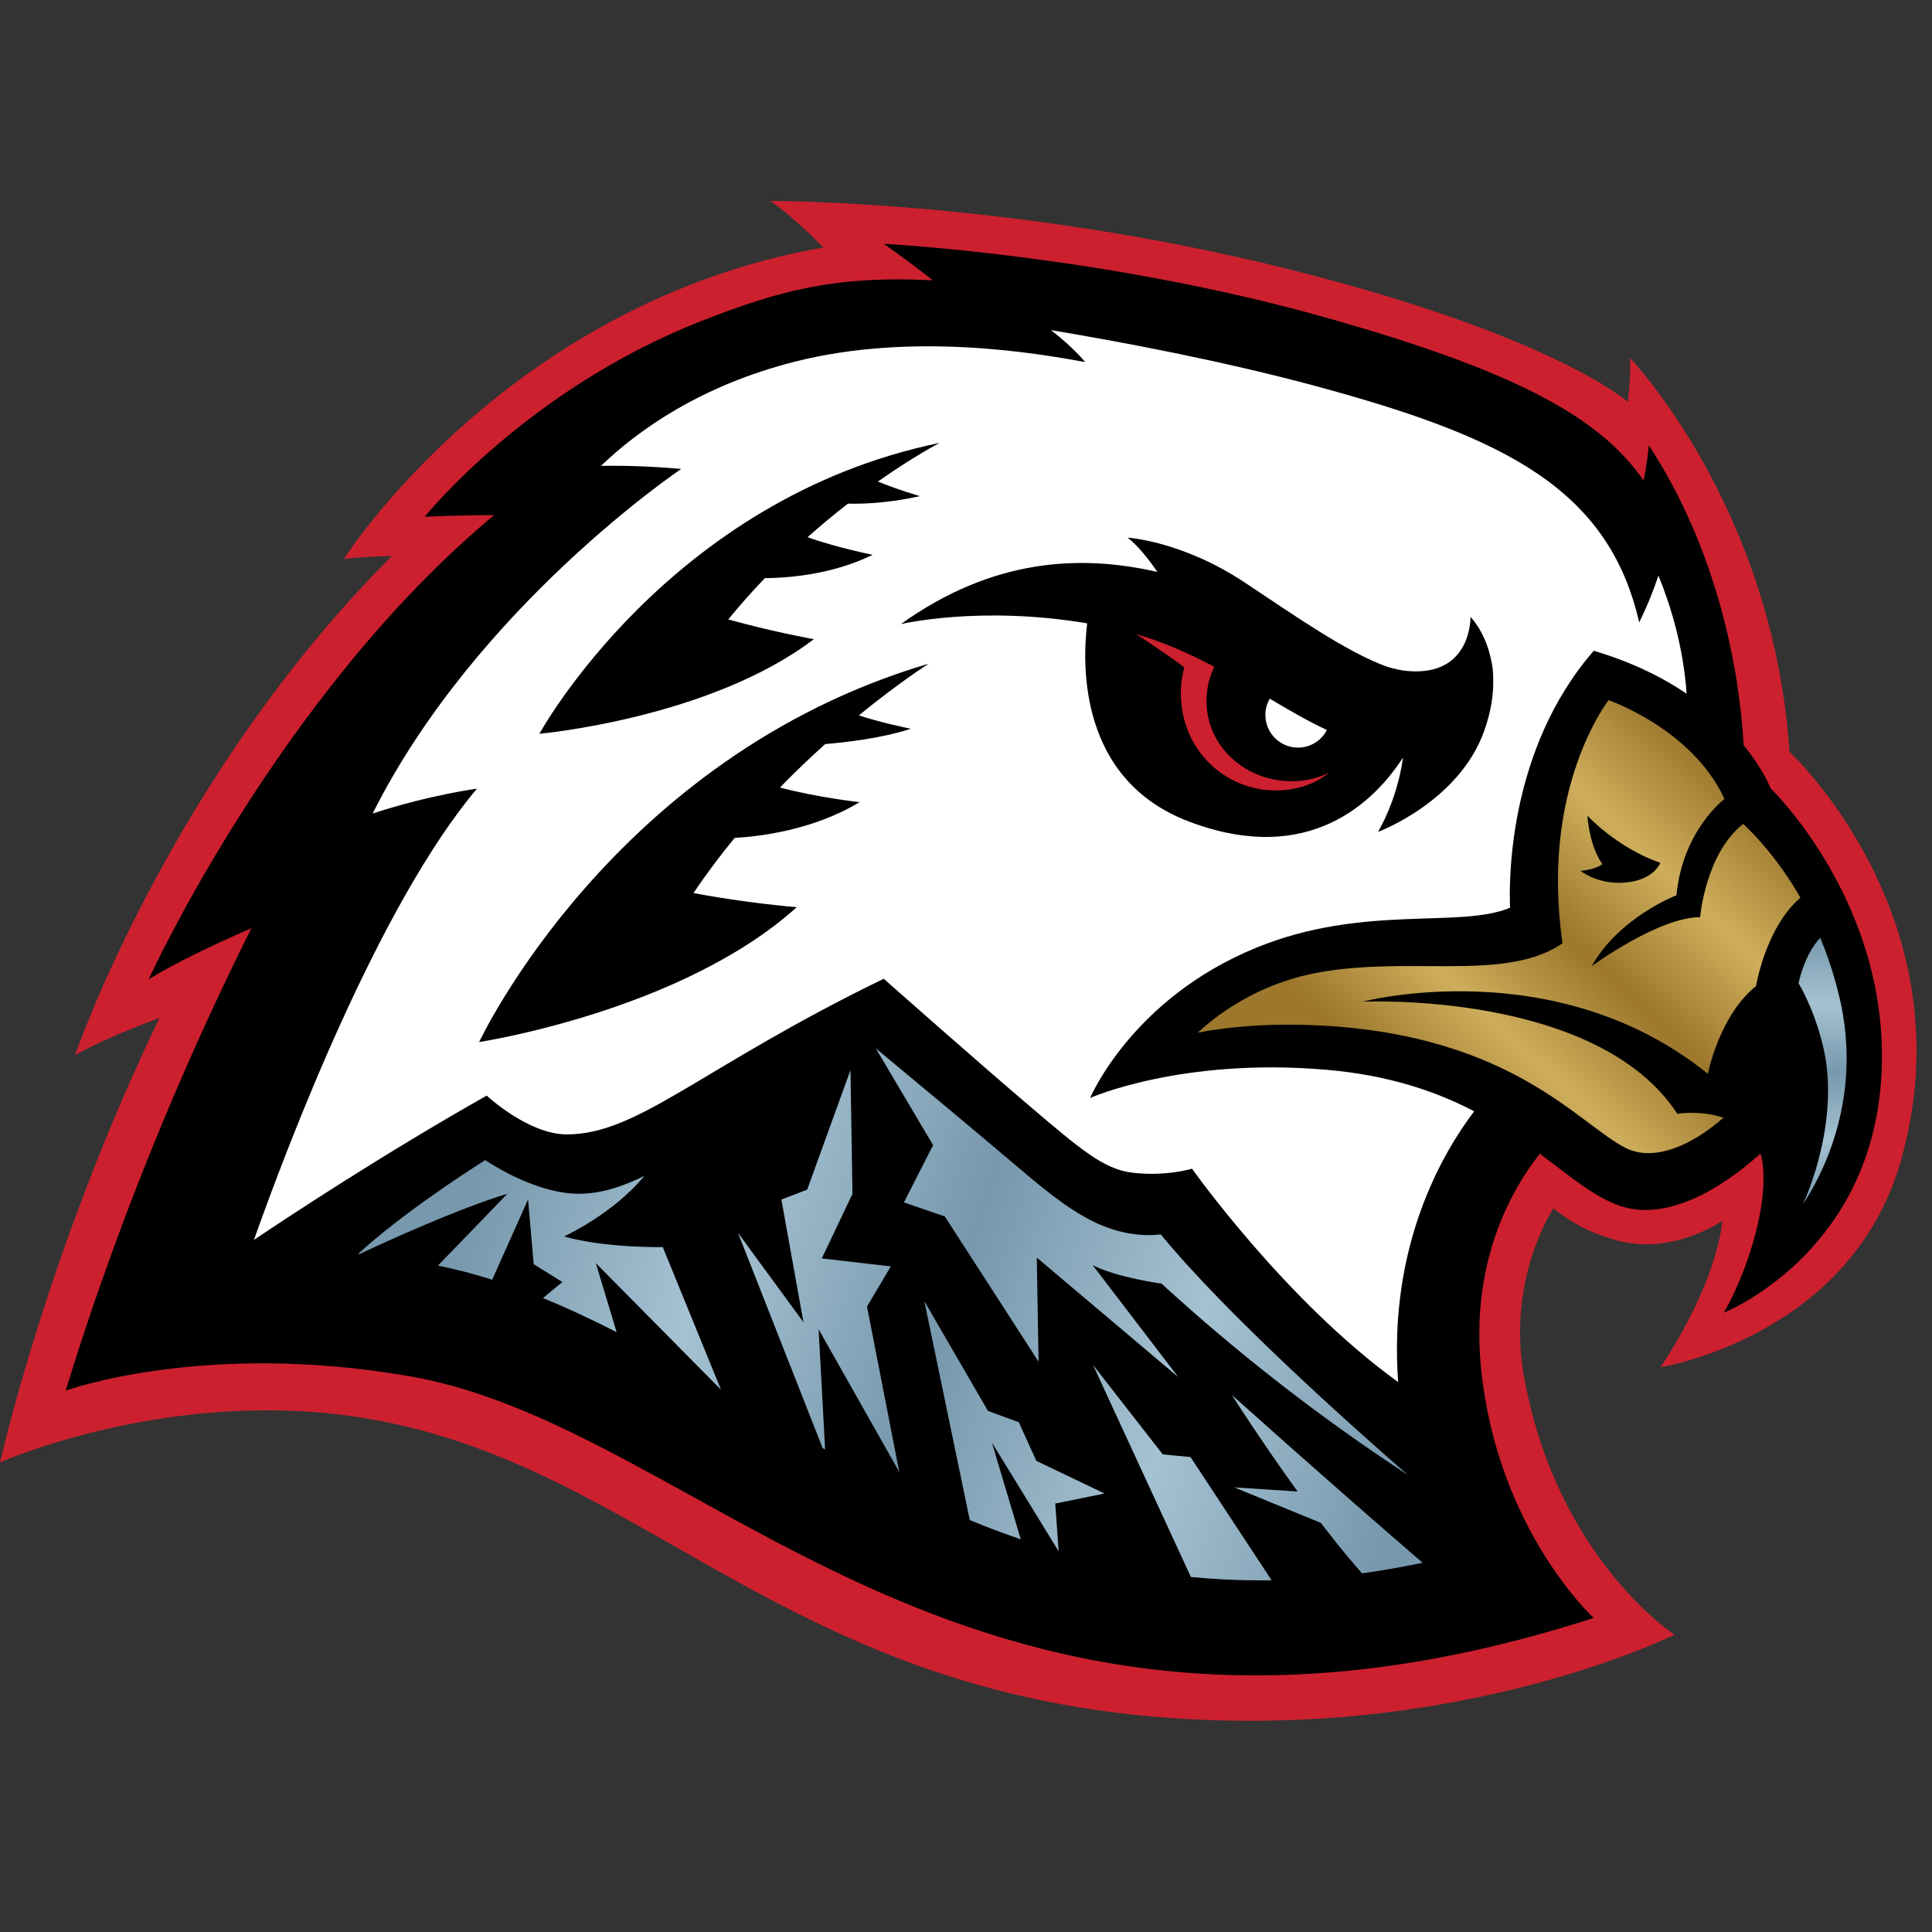 <?xml version="1.0" encoding="UTF-8"?>
<svg xmlns="http://www.w3.org/2000/svg" width="50" height="50" viewBox="0 0 50 50" fill="none">
  <rect x="0" y="0" width="50" height="50" fill="#333333" stroke="none"/>
  <path d="M43.336 42.306C43.336 42.306 40.286 40.328 39.442 35.628C38.986 33.078 40.202 31.274 40.202 31.274C40.828 31.766 41.266 31.928 41.792 32.086C43.25 32.524 44.578 31.592 44.578 31.592C44.362 33.404 42.97 35.384 42.97 35.384C42.97 35.384 47.896 34.608 49.194 30.04C50.974 23.768 46.31 19.456 46.31 19.456C45.894 13.12 42.182 9.262 42.182 9.262C42.216 9.718 42.126 10.4 42.126 10.4C42.126 10.4 40.23 8.686 33.316 6.958C26.194 5.178 19.936 5.2 19.936 5.2C20.656 5.708 21.304 6.406 21.304 6.406C13.1 7.846 8.9 14.464 8.9 14.464C9.544 14.394 10.14 14.39 10.14 14.39C4.394 20.136 1.944 27.304 1.944 27.304C2.808 26.82 4.128 26.344 4.128 26.344C1.23 32.348 0 37.848 0 37.848C0 37.848 4.47 35.844 9.56 36.722C17.102 38.022 20.698 44.534 32.37 44.534C38.868 44.534 43.336 42.306 43.336 42.306Z" fill="#CC202E"></path>
  <path d="M45.822 20.4C45.822 20.4 49.004 23.454 48.682 27.974C48.36 32.494 44.612 33.972 44.612 33.972C45.22 32.932 45.864 30.968 45.564 29.852C44.576 30.746 43.15 31.618 41.94 31.212C41.268 30.986 40.642 30.45 39.852 29.858C39.138 30.758 38.044 32.632 38.332 35.438C38.76 39.596 41.244 41.872 41.244 41.872C25.064 47.098 18.406 36.98 10.618 35.62C5.274 34.686 1.7 35.99 1.7 35.99C3.252 30.922 5.182 26.664 6.508 24.02C5.586 24.422 4.558 24.906 3.848 25.344C3.848 25.344 7.198 17.986 12.786 13.332C11.756 13.332 10.992 13.374 10.992 13.374C10.992 13.374 13.618 10.086 18.152 8.308C20.104 7.542 21.566 7.124 24.142 7.254C23.45 6.71 22.872 6.31 22.872 6.31C22.872 6.31 28.582 6.6 34.326 8.222C39.164 9.59 41.396 10.776 42.536 12.436C42.638 11.938 42.672 11.526 42.672 11.526C44.704 14.634 45.062 18.064 45.124 19.286C45.64 19.914 45.822 20.4 45.822 20.4ZM33.356 20.216C32.18 20.182 31.224 19.286 31.224 18.14C31.224 17.824 31.296 17.526 31.426 17.258C30.8 16.924 30.134 16.622 29.402 16.41C29.74 16.63 30.23 16.956 30.65 17.27C30.568 17.572 30.54 17.898 30.576 18.232C30.724 19.598 31.88 20.532 33.17 20.452C33.664 20.422 34.076 20.256 34.4 19.996C34.102 20.146 33.752 20.228 33.356 20.216Z" fill="black"></path>
  <path d="M36.184 35.768C33.264 33.662 30.85 30.246 30.85 30.246C30.85 30.246 30.172 30.454 29.298 30.348C28.554 30.256 27.95 29.732 26.65 28.628C25.348 27.522 22.87 25.33 22.87 25.33C18.128 27.636 16.522 29.358 14.668 29.358C13.67 29.358 12.596 28.354 12.596 28.354C9.938 29.856 7.476 31.48 6.572 32.088C7.45 29.612 9.796 23.434 12.344 20.41C12.344 20.41 11.11 20.574 9.644 21.054C12.332 15.694 17.63 12.136 17.63 12.136C16.764 12.058 16.034 12.048 15.554 12.056C16.508 11.14 18.124 9.978 20.58 9.358C23.6 8.594 26.772 9.13 28.084 9.37C28.084 9.37 27.788 8.998 27.2 8.544C28.93 8.832 31.608 9.328 34.112 10.008C38.926 11.316 41.63 12.642 42.422 16.108C42.646 15.652 42.806 15.242 42.92 14.896C43.238 15.674 43.562 16.73 43.65 17.952C43.024 17.53 42.236 17.134 41.246 16.842C39.018 19.404 39.052 22.826 39.08 23.492C37.778 24.04 35.29 23.392 32.514 24.526C29.29 25.842 28.212 28.416 28.212 28.416C28.212 28.416 30.562 27.366 34.308 27.684C35.942 27.822 37.17 28.248 38.152 28.76C37.332 29.838 35.926 32.24 36.184 35.768ZM38.402 18.94C38.59 18.422 38.654 17.97 38.644 17.582C38.648 17.388 38.622 17.19 38.57 16.992C38.412 16.316 38.056 15.966 38.056 15.966C38.056 15.966 38.098 17.51 36.43 17.366C36.266 17.352 36.088 17.312 35.896 17.254C34.854 16.88 33.496 15.926 32.212 15.074C30.596 14 29.182 13.914 29.182 13.914C29.458 14.128 29.732 14.48 29.954 14.802C27.95 14.342 25.684 14.456 23.314 16.152C23.314 16.152 25.354 15.664 28.136 16.132C28.006 17.192 27.912 20.18 30.772 21.262C33.888 22.442 35.578 20.734 36.31 19.606C36.154 20.732 35.662 21.53 35.662 21.53C35.662 21.53 37.738 20.762 38.402 18.94ZM21.358 19.256C21.85 19.216 22.82 19.11 23.57 18.86C23.57 18.86 22.806 18.706 22.226 18.514C23.28 17.654 24.036 17.176 24.036 17.176C15.844 19.588 12.4 26.968 12.4 26.968C12.4 26.968 17.632 26.172 20.62 23.478C20.62 23.478 19.334 23.376 17.948 23.112C18.284 22.61 18.644 22.132 19.014 21.684C19.622 21.652 21.026 21.496 22.246 20.76C22.246 20.76 21.112 20.632 20.186 20.38C20.586 19.968 20.98 19.594 21.358 19.256ZM23.808 12.84C23.808 12.84 23.19 12.66 22.72 12.462C23.666 11.798 24.318 11.462 24.318 11.462C17.28 12.912 13.96 18.99 13.96 18.99C13.96 18.99 18.368 18.594 21.062 16.542C21.062 16.542 19.988 16.35 18.848 16.03C19.158 15.65 19.476 15.294 19.796 14.962C20.312 14.96 21.508 14.89 22.584 14.358C22.584 14.358 21.656 14.174 20.9 13.902C21.26 13.582 21.612 13.292 21.946 13.034C22.3 13.044 22.96 13.028 23.808 12.84ZM32.862 18.082C33.366 18.382 33.854 18.666 34.34 18.892C34.2 19.164 33.918 19.348 33.592 19.348C33.126 19.348 32.748 18.97 32.748 18.504C32.746 18.352 32.788 18.208 32.862 18.082Z" fill="white"></path>
  <path d="M47.106 24.27C46.912 24.48 46.686 24.838 46.546 25.446C46.546 25.446 46.946 26.086 47.184 27.092C47.52 28.52 47.128 30.098 46.664 31.162C47.164 30.4 48.212 28.412 47.608 25.824C47.474 25.254 47.302 24.736 47.106 24.27Z" fill="url(#paint0_linear_14121_19)"></path>
  <path d="M44.602 28.926C43.986 28.722 43.41 28.826 43.41 28.826C41.328 25.634 35.262 25.924 35.262 25.924C35.262 25.924 40.254 24.606 44.2 27.79C44.2 27.79 44.492 26.282 45.446 25.52C45.446 25.52 45.688 24.016 46.594 23.232C46.042 22.266 45.448 21.636 45.114 21.322C44.13 22.102 44 23.736 44 23.736C42.922 23.736 41.196 25.002 41.196 25.002C41.904 23.736 43.386 23.17 43.386 23.17C43.55 21.478 44.63 20.678 44.63 20.678C43.8 18.868 41.632 18.12 41.632 18.12C41.632 18.12 39.85 20.372 40.438 24.41C39.566 25.018 38.318 25.01 36.946 25.004C35.97 24.998 34.93 24.994 33.916 25.21C32.414 25.53 31.402 26.348 31 26.724C31.786 26.574 32.838 26.472 34.172 26.54C39.16 26.798 40.882 29.122 42.082 29.714C42.8 30.068 43.772 29.656 44.602 28.926ZM41.08 21.108C41.08 21.108 41.838 21.938 42.97 22.33C42.97 22.33 42.822 22.73 42.182 22.826C42.084 22.84 41.988 22.848 41.9 22.848C41.284 22.848 40.908 22.54 40.908 22.54C40.908 22.54 41.31 22.502 41.47 22.36C41.47 22.358 41.162 22.006 41.08 21.108Z" fill="url(#paint1_linear_14121_19)"></path>
  <path d="M33.582 38.6L31.944 38.494L34.184 39.412C34.54 39.878 34.904 40.33 35.25 40.718C35.76 40.648 36.282 40.556 36.816 40.444C35.808 39.574 34.034 38.03 31.882 36.104C31.882 36.106 32.64 37.298 33.582 38.6ZM30.82 40.812C31.408 40.87 32.012 40.9 32.632 40.9C32.632 40.9 32.85 40.898 32.91 40.898L30.81 37.708L30.092 37.64L28.286 35.322L30.82 40.812ZM25.098 39.34C25.53 39.518 25.97 39.684 26.418 39.838L25.67 37.334L27.398 40.148L27.31 38.912L28.584 38.652L26.82 37.806L26.366 36.808L25.568 36.514L23.922 33.674L25.098 39.34ZM9.27 32.448C9.284 32.45 9.296 32.45 9.31 32.452C9.966 32.144 11.838 31.286 13.13 30.894C13.13 30.894 12.1 31.966 11.332 32.754C11.806 32.848 12.274 32.972 12.738 33.118L13.666 31.042L13.812 32.718L14.554 33.178L14.052 33.594C14.692 33.854 15.326 34.154 15.958 34.476L15.42 32.69L18.66 35.966L17.152 32.274C17.152 32.274 15.684 32.306 14.598 32C14.598 32 15.864 31.42 16.674 30.434C16.07 30.728 15.536 30.894 14.978 30.894C13.98 30.894 12.916 30.26 12.556 30.024C11.942 30.414 10.384 31.434 9.27 32.448ZM20.89 30.788L20.222 31.044L20.794 34.22L19.098 31.904L21.29 37.476C21.312 37.488 21.334 37.5 21.354 37.512L21.186 34.402L23.274 38.096L22.438 33.814L23.054 32.774L21.268 32.568L22.062 30.898L22.01 27.694L20.89 30.788ZM24.148 29.636L23.394 31.118L24.452 31.482L26.878 35.24L26.832 32.546L30.492 35.638L28.278 32.742C28.906 33.064 30.06 33.22 30.06 33.22C31.994 34.99 34.136 36.67 36.438 38.174C34.962 36.89 31.726 34.002 30.04 31.946C29.91 31.962 29.77 31.97 29.616 31.962C28.364 31.904 27.462 31.158 26.16 30.052C25.238 29.268 23.562 27.876 22.666 27.132L24.148 29.636Z" fill="url(#paint2_linear_14121_19)"></path>
  <defs>
    <linearGradient id="paint0_linear_14121_19" x1="47.178" y1="24.215" x2="47.121" y2="31.259" gradientUnits="userSpaceOnUse">
      <stop stop-color="#7798AD"></stop>
      <stop offset="0.25" stop-color="#A5C2D2"></stop>
      <stop offset="0.5" stop-color="#7798AD"></stop>
      <stop offset="0.75" stop-color="#A5C2D2"></stop>
      <stop offset="1" stop-color="#7798AD"></stop>
    </linearGradient>
    <linearGradient id="paint1_linear_14121_19" x1="44.961" y1="20.349" x2="36.875" y2="28.793" gradientUnits="userSpaceOnUse">
      <stop stop-color="#9C772C"></stop>
      <stop offset="0.25" stop-color="#CEAE5C"></stop>
      <stop offset="0.5" stop-color="#9C772C"></stop>
      <stop offset="0.75" stop-color="#CEAE5C"></stop>
      <stop offset="1" stop-color="#9C772C"></stop>
    </linearGradient>
    <linearGradient id="paint2_linear_14121_19" x1="12.723" y1="29.462" x2="36.604" y2="37.592" gradientUnits="userSpaceOnUse">
      <stop stop-color="#7798AD"></stop>
      <stop offset="0.25" stop-color="#A5C2D2"></stop>
      <stop offset="0.5" stop-color="#7798AD"></stop>
      <stop offset="0.75" stop-color="#A5C2D2"></stop>
      <stop offset="1" stop-color="#7798AD"></stop>
    </linearGradient>
  </defs>
</svg>
